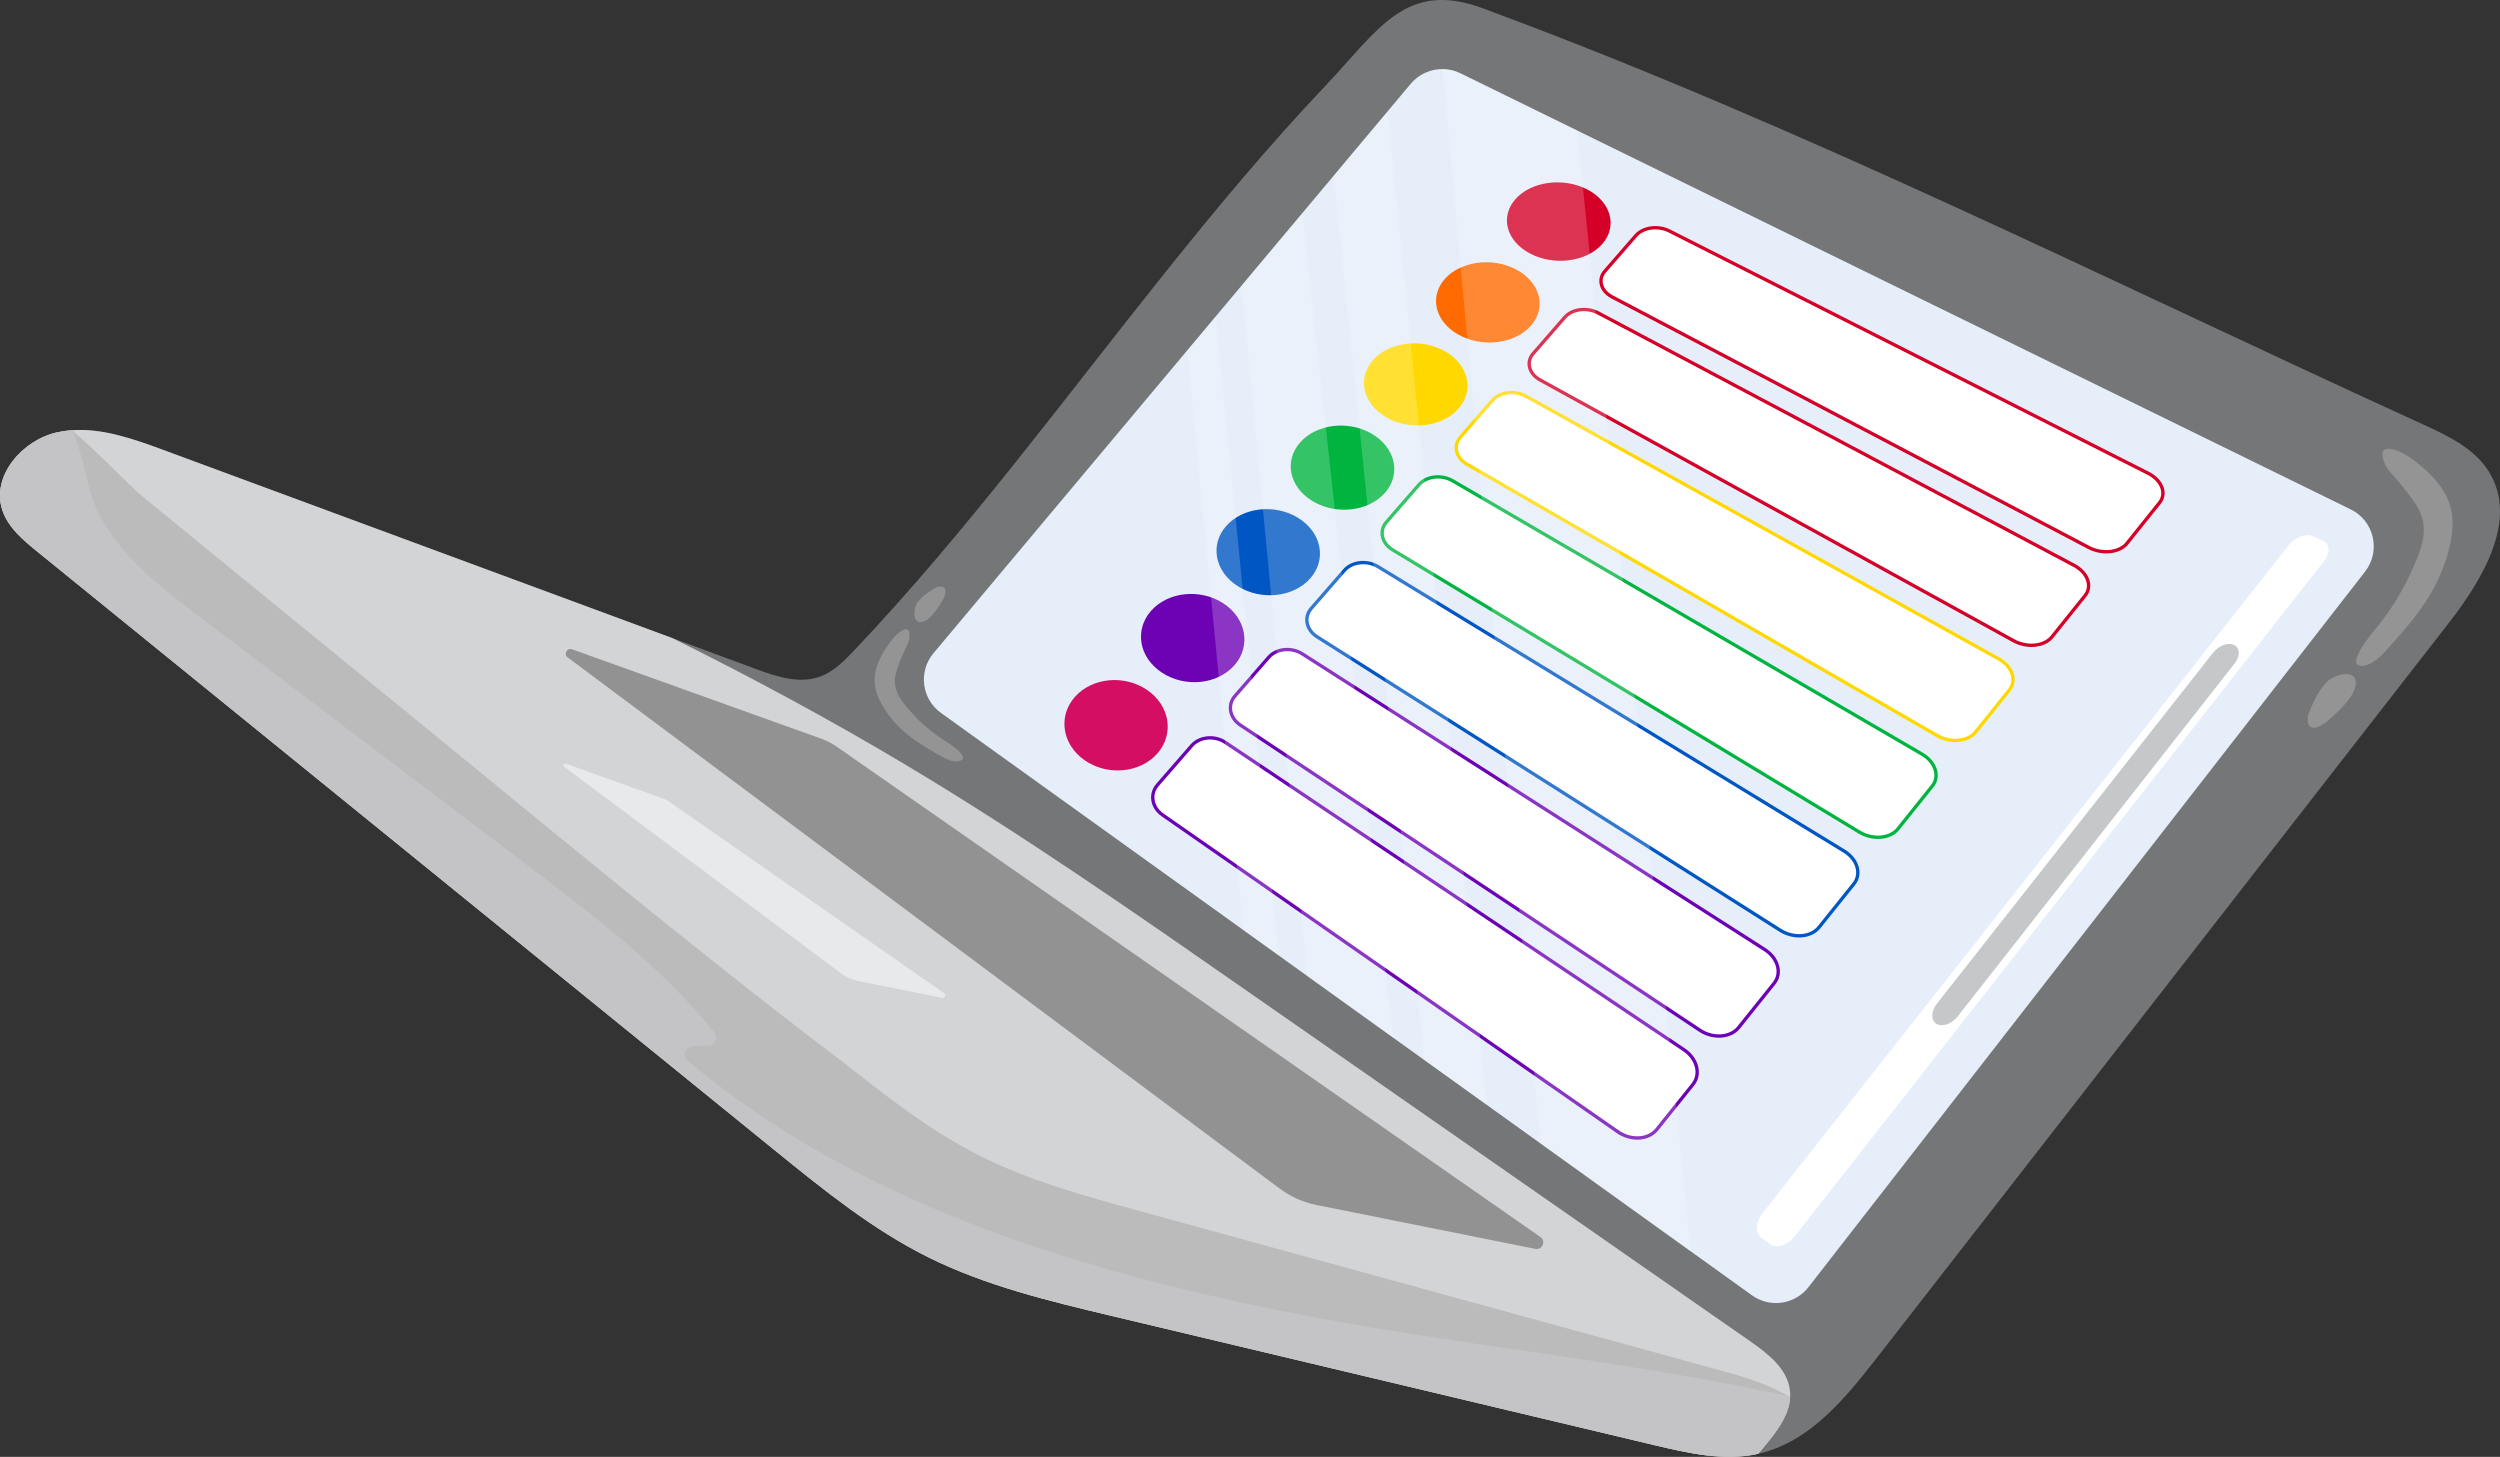<?xml version="1.0" encoding="UTF-8"?><svg id="Layer_2" xmlns="http://www.w3.org/2000/svg" xmlns:xlink="http://www.w3.org/1999/xlink" viewBox="0 0 745.16 434.23"><rect x="0" y="0" width="745.16" height="434.23" fill="#333333" stroke="none"/><defs><style>.cls-1{fill:none;}.cls-2{fill:#f2f3f4;opacity:.18;}.cls-3{fill:#ffd800;}.cls-4{fill:#ff6a01;}.cls-5{stroke:#6d02b4;}.cls-5,.cls-6,.cls-7,.cls-8,.cls-9,.cls-10,.cls-11{fill:#fff;}.cls-5,.cls-6,.cls-8,.cls-10,.cls-11{stroke-miterlimit:10;}.cls-12{fill:#bbbbbc;}.cls-13{fill:#0056c3;}.cls-6{stroke:#d40028;}.cls-7{opacity:.2;}.cls-14{fill:#01b43f;}.cls-15{fill:#e5eef9;}.cls-8{stroke:#01b43f;}.cls-16{fill:#c5c7c9;}.cls-17{fill:#ececed;opacity:.26;}.cls-18{fill:#d2d4d6;}.cls-19{fill:#757677;}.cls-20{fill:#e8e9ea;}.cls-10{stroke:#0056c3;}.cls-21{fill:#929293;}.cls-22{fill:#d40e62;}.cls-11{stroke:#ffd800;}.cls-23{fill:#d40028;}.cls-24{clip-path:url(#clippath);}.cls-25{fill:#6d02b4;}</style><clipPath id="clippath"><path class="cls-1" d="M704.96,170.36l-165.93,213.3c-4.04,5.2-11.48,6.27-16.83,2.43l-18.23-13.09-44.84-32.2-16.02-11.5-18.65-13.39-9.35-6.71-25.43-18.26-8.6-6.18h0s-10.6-7.62-10.6-7.62l-89.99-64.62c-5.79-4.16-6.83-12.37-2.25-17.83l75.61-90.23,8.53-10.17,7.68-9.16,18.08-21.57h0s9.37-11.18,9.37-11.18l16.07-19.17,6.91-8.24c2.41-2.88,5.93-4.41,9.5-4.38,1.79.01,3.59.42,5.29,1.25l34.78,17.04,230.6,112.95c6.99,3.42,9.06,12.4,4.28,18.54Z"/></clipPath></defs><g id="Layer_3"><g id="Computer"><path class="cls-19" d="M729.83,185.78c-56.82,73-113.65,146.01-170.47,219.02-5.24,6.73-10.83,13.69-17.34,19.15-5.12,4.29-10.8,7.65-17.32,9.22-.22.05-.44.1-.66.15-10.17,2.25-20.79-.17-30.94-2.59-53.91-12.84-107.82-25.67-161.74-38.51-18.62-4.44-37.44-8.94-54.59-17.45-16.69-8.29-31.31-20.13-45.78-31.88L11.07,164.37c-4.22-3.43-8.65-7.14-10.37-12.31-3.39-10.21,6.06-21.04,16.59-23.25,1.36-.28,2.71-.47,4.07-.57,9.21-.67,18.5,2.62,27.3,5.87,50.58,18.7,101.16,37.4,151.75,56.09l24.71,9.14c6.18,2.29,12.98,4.58,19.19,2.37,4.1-1.45,7.28-4.68,10.27-7.83,33.55-35.38,62.39-74.78,92.82-112.79,15.18-18.95,30.71-37.65,47.43-55.27,16-16.86,24.03-31.88,47.07-23.37.41.15.82.31,1.23.46,94.83,35.11,187.13,81.65,279.09,123.59,7.57,3.45,15.59,7.3,19.85,14.44,8.47,14.19-2.09,31.8-12.25,44.85Z"/><path class="cls-18" d="M526.06,430.93c-.66.8-1.33,1.6-2.02,2.4-10.17,2.25-20.79-.17-30.94-2.59-53.91-12.84-107.82-25.67-161.74-38.51-18.62-4.44-37.44-8.94-54.59-17.45-16.69-8.29-31.31-20.13-45.78-31.88L11.07,164.37c-4.22-3.43-8.65-7.14-10.37-12.31-3.39-10.21,6.06-21.04,16.59-23.25,1.36-.28,2.71-.47,4.07-.57,9.21-.67,18.5,2.62,27.3,5.87,50.58,18.7,101.16,37.4,151.75,56.09,23.52,11.67,46.65,24.1,69.21,37.57,35.1,20.96,68.68,44.34,102.23,67.7,49.91,34.75,99.82,69.51,149.74,104.26,5.34,3.72,11.16,8.2,11.92,14.66.08.69.1,1.37.07,2.05-.27,5.36-3.98,10.22-7.51,14.49Z"/><path class="cls-15" d="M704.96,170.36l-165.93,213.3c-4.04,5.2-11.48,6.27-16.83,2.43l-18.23-13.09-44.84-32.2-16.02-11.5-18.65-13.39-9.35-6.71-25.43-18.26-8.6-6.18h0s-10.6-7.62-10.6-7.62l-89.99-64.62c-5.79-4.16-6.83-12.37-2.25-17.83l75.61-90.23,8.53-10.17,7.68-9.16,18.08-21.57h0s9.37-11.18,9.37-11.18l16.07-19.17,6.91-8.24c2.41-2.88,5.93-4.41,9.5-4.38,1.79.01,3.59.42,5.29,1.25l34.78,17.04,230.6,112.95c6.99,3.42,9.06,12.4,4.28,18.54Z"/><path class="cls-12" d="M526.06,430.93c-.66.8-1.33,1.6-2.02,2.4-10.17,2.26-20.79-.17-30.94-2.59-53.91-12.84-107.82-25.67-161.73-38.51-18.63-4.43-37.44-8.94-54.59-17.45-16.69-8.29-31.31-20.14-45.78-31.88L11.07,164.37c-4.22-3.44-8.65-7.15-10.37-12.31-3.39-10.21,6.06-21.04,16.59-23.25,1.35-.28,2.7-.47,4.06-.57,0,0,0,0,.01,0,7.97,6.51,16.56,16.01,21.22,19.82,23.34,19.1,46.69,38.18,70.08,57.21,46.05,37.46,91.69,75.79,139.02,111.63,12.65,9.98,25.44,20,39.79,27.31,14.99,7.62,31.34,12.13,47.55,16.58,58.4,16.02,116.79,32.04,175.18,48.06,6.37,1.75,13.24,3.97,18.94,7.35.14.08.27.16.41.25-.27,5.36-3.98,10.22-7.5,14.48Z"/><path class="cls-21" d="M170.5,193.53l74.49,26.73c1.53.55,2.97,1.3,4.3,2.22l209.85,146.22c1.75,1.22.58,3.96-1.51,3.54l-65.12-13.05c-4.03-.81-7.84-2.5-11.14-4.96l-212.18-158.29c-1.27-.95-.2-2.95,1.29-2.41Z"/><path class="cls-20" d="M168.69,227.63l29.09,10.44c.6.21,1.16.51,1.68.87l81.95,57.1c.68.48.23,1.55-.59,1.38l-25.43-5.1c-1.58-.32-3.06-.98-4.35-1.94l-82.86-61.81c-.5-.37-.08-1.15.51-.94Z"/><path class="cls-2" d="M526.06,430.93c-.66.8-1.33,1.6-2.02,2.4-10.17,2.26-20.79-.17-30.94-2.59-53.91-12.84-107.82-25.67-161.73-38.51-18.63-4.43-37.44-8.94-54.59-17.45-16.69-8.29-31.31-20.14-45.78-31.88L11.07,164.37c-4.22-3.44-8.65-7.15-10.37-12.31-3.39-10.21,6.06-21.04,16.59-23.25,1.35-.28,2.7-.47,4.06-.57,3.31,5.88,4.53,17.72,7.6,23.97,6.5,13.26,18.68,22.66,30.45,31.58,32.59,24.7,65.18,49.41,97.77,74.11,19.9,15.09,40.06,30.42,55.75,49.79,1.26,1.56.21,3.9-1.79,3.99-1.54.07-3.09.14-4.63.21-2.23.1-3.17,2.88-1.47,4.32,49.33,41.53,113.46,61.74,176.84,74.52,50.74,10.24,101.48,14.42,151.29,25.47.14.08.27.16.41.25-.27,5.36-3.98,10.22-7.5,14.48Z"/><path class="cls-17" d="M715.28,134.64c.95.42,1.85.93,2.55,1.4,4.87,3.3,10.06,8.04,12.19,13.77,2.69,7.24-.55,17.25-3.74,23.82-3.67,7.55-9.36,13.9-14.98,20.14-1.56,1.73-4.1,4.23-6.52,4.61-6.88,1.08,2.49-9.98,3.61-11.34,4.06-4.95,7.48-10.43,10.15-16.25,3.17-6.9,6.15-13.56,1.51-20.47-1.91-2.84-4.01-5.55-6.29-8.11-1.14-1.28-2.35-2.55-3-4.14-2.12-5.18,1.41-4.81,4.53-3.44Z"/><path class="cls-17" d="M702.19,203.36c.01.48-.07,1.03-.26,1.68-1.05,3.6-4.96,6.87-7.58,9.38-1.74,1.66-6.64,4.83-6.5-.32.02-.69.27-1.35.52-1.99,1.23-3.07,2.74-6.34,5.07-8.74,2.38-2.45,8.65-3.95,8.75-.01Z"/><path class="cls-17" d="M267.49,188.97c-.54.47-1.03,1-1.4,1.45-2.55,3.17-5.05,7.32-5.4,11.42-.44,5.17,3.43,10.78,6.66,14.22,3.71,3.95,8.51,6.7,13.24,9.39,1.31.75,3.4,1.76,5.03,1.46,4.63-.85-3.38-5.75-4.34-6.36-3.5-2.22-6.68-4.92-9.44-8-3.27-3.65-6.38-7.2-4.62-12.6.72-2.22,1.6-4.4,2.61-6.52.51-1.06,1.06-2.14,1.19-3.28.45-3.75-1.77-2.73-3.53-1.17Z"/><path class="cls-17" d="M274.57,185.43c.31-.03.66-.13,1.06-.31,2.21-1.01,3.84-3.9,5.14-5.87.86-1.3,2.3-4.86-1.03-4.33-.45.07-.85.29-1.23.52-1.84,1.08-3.78,2.37-5.04,4.14-1.29,1.8-1.47,6.13,1.11,5.86Z"/><g id="Quiz"><g class="cls-24"><path class="cls-23" d="M477.61,72.69c-4.69,5.37-14.36,6.65-21.53,2.89s-9.02-10.99-4.37-16.24c4.63-5.23,14.11-6.56,21.24-2.95s9.33,10.95,4.65,16.3Z"/><path class="cls-6" d="M622.52,163.14l-142-74.63c-3.36-1.77-4.33-5.19-2.18-7.66l9.28-10.66c2.13-2.45,6.58-3.05,9.96-1.34l142.71,72.22c4.09,2.07,5.61,6,3.38,8.78l-9.7,12.1c-2.25,2.8-7.39,3.34-11.45,1.2Z"/><path class="cls-4" d="M456.35,97.04c-4.76,5.45-14.45,6.68-21.56,2.76-7.04-3.88-8.86-11.32-4.15-16.65,4.7-5.31,14.19-6.58,21.27-2.83,7.15,3.79,9.17,11.29,4.43,16.72Z"/><path class="cls-6" d="M600.13,190.95l-141.08-77.7c-3.34-1.84-4.26-5.35-2.07-7.86l9.42-10.82c2.16-2.49,6.62-3.06,9.98-1.28l141.82,75.22c4.06,2.16,5.54,6.2,3.28,9.02l-9.87,12.3c-2.29,2.85-7.44,3.35-11.48,1.12Z"/><path class="cls-3" d="M434.76,121.76c-4.83,5.53-14.53,6.7-21.59,2.63-6.98-4.03-8.7-11.67-3.92-17.07,4.77-5.39,14.27-6.61,21.3-2.7,7.1,3.95,9.02,11.63,4.2,17.15Z"/><path class="cls-11" d="M577.35,219.23l-140.11-80.86c-3.31-1.91-4.18-5.52-1.97-8.06l9.57-10.99c2.2-2.52,6.66-3.07,10-1.22l140.9,78.3c4.04,2.25,5.47,6.4,3.16,9.27l-10.04,12.51c-2.32,2.9-7.49,3.36-11.51,1.04Z"/><path class="cls-14" d="M412.84,146.86c-4.91,5.62-14.62,6.73-21.62,2.5s-8.54-12.02-3.68-17.51,14.36-6.63,21.33-2.57c7.04,4.1,8.86,11.98,3.97,17.58Z"/><path class="cls-8" d="M554.18,248l-139.09-84.11c-3.28-1.99-4.11-5.69-1.86-8.27l9.72-11.16c2.23-2.56,6.71-3.08,10.01-1.16l139.92,81.48c4.02,2.34,5.39,6.61,3.05,9.53l-10.21,12.73c-2.37,2.95-7.54,3.38-11.53.96Z"/><path class="cls-13" d="M390.58,172.35c-4.98,5.71-14.71,6.75-21.65,2.36-6.87-4.35-8.37-12.38-3.43-17.95s14.45-6.66,21.36-2.44c6.99,4.26,8.69,12.35,3.72,18.03Z"/><path class="cls-10" d="M530.61,277.27l-138.02-87.46c-3.26-2.06-4.03-5.86-1.74-8.48l9.87-11.33c2.27-2.6,6.75-3.09,10.03-1.09l138.89,84.75c3.99,2.43,5.31,6.82,2.93,9.79l-10.39,12.95c-2.41,3-7.59,3.39-11.56.87Z"/><path class="cls-25" d="M367.97,198.25c-5.06,5.8-14.8,6.78-21.68,2.21s-8.19-12.75-3.18-18.41,14.53-6.68,21.39-2.3c6.92,4.43,8.51,12.72,3.47,18.5Z"/><path class="cls-5" d="M506.63,307.05l-136.9-90.91c-3.23-2.14-3.95-6.04-1.62-8.7l10.03-11.51c2.3-2.64,6.79-3.11,10.04-1.03l137.81,88.12c3.96,2.53,5.23,7.04,2.8,10.07l-10.57,13.18c-2.45,3.05-7.65,3.4-11.58.79Z"/><path class="cls-22" d="M345,224.55c-5.14,5.89-14.89,6.8-21.7,2.06-6.74-4.69-8.01-13.13-2.92-18.88s14.62-6.71,21.41-2.16c6.86,4.6,8.33,13.1,3.21,18.97Z"/><path class="cls-5" d="M482.22,337.35l-135.71-94.46c-3.2-2.22-3.86-6.22-1.5-8.93l10.19-11.7c2.34-2.69,6.83-3.12,10.05-.96l136.67,91.59c3.93,2.64,5.14,7.27,2.67,10.35l-10.76,13.41c-2.49,3.11-7.7,3.41-11.61.69Z"/><path class="cls-7" d="M503.99,373l-44.84-32.2-29.13-320.21c1.79.01,3.59.42,5.29,1.25l34.78,17.04,33.9,334.13Z"/><polygon class="cls-7" points="443.13 329.3 424.49 315.91 397.54 52.39 413.61 33.22 443.13 329.3"/><polygon class="cls-7" points="415.14 309.2 389.71 290.94 370.09 85.14 388.17 63.57 415.14 309.2"/><polygon class="cls-7" points="381.1 284.76 370.51 277.14 353.89 104.47 362.41 94.3 381.1 284.76"/></g></g><g id="Slide_Bar"><path class="cls-9" d="M527.68,370.87l-2.74-1.97c-1.89-1.36-1.71-4.63.4-7.3l156.84-199.1c1.89-2.4,5.1-3.6,7.18-2.68l3,1.34c2.09.93,2.25,3.66.35,6.09l-157.72,201.2c-2.12,2.7-5.39,3.78-7.3,2.41Z"/><path class="cls-16" d="M577.18,305.15h0c-1.7-1.06-1.64-3.75.14-6l82.33-104.61c1.68-2.13,4.47-3.16,6.26-2.29h0c1.79.86,1.88,3.3.2,5.44l-82.61,105.29c-1.78,2.27-4.61,3.24-6.31,2.17Z"/></g></g></g></svg>